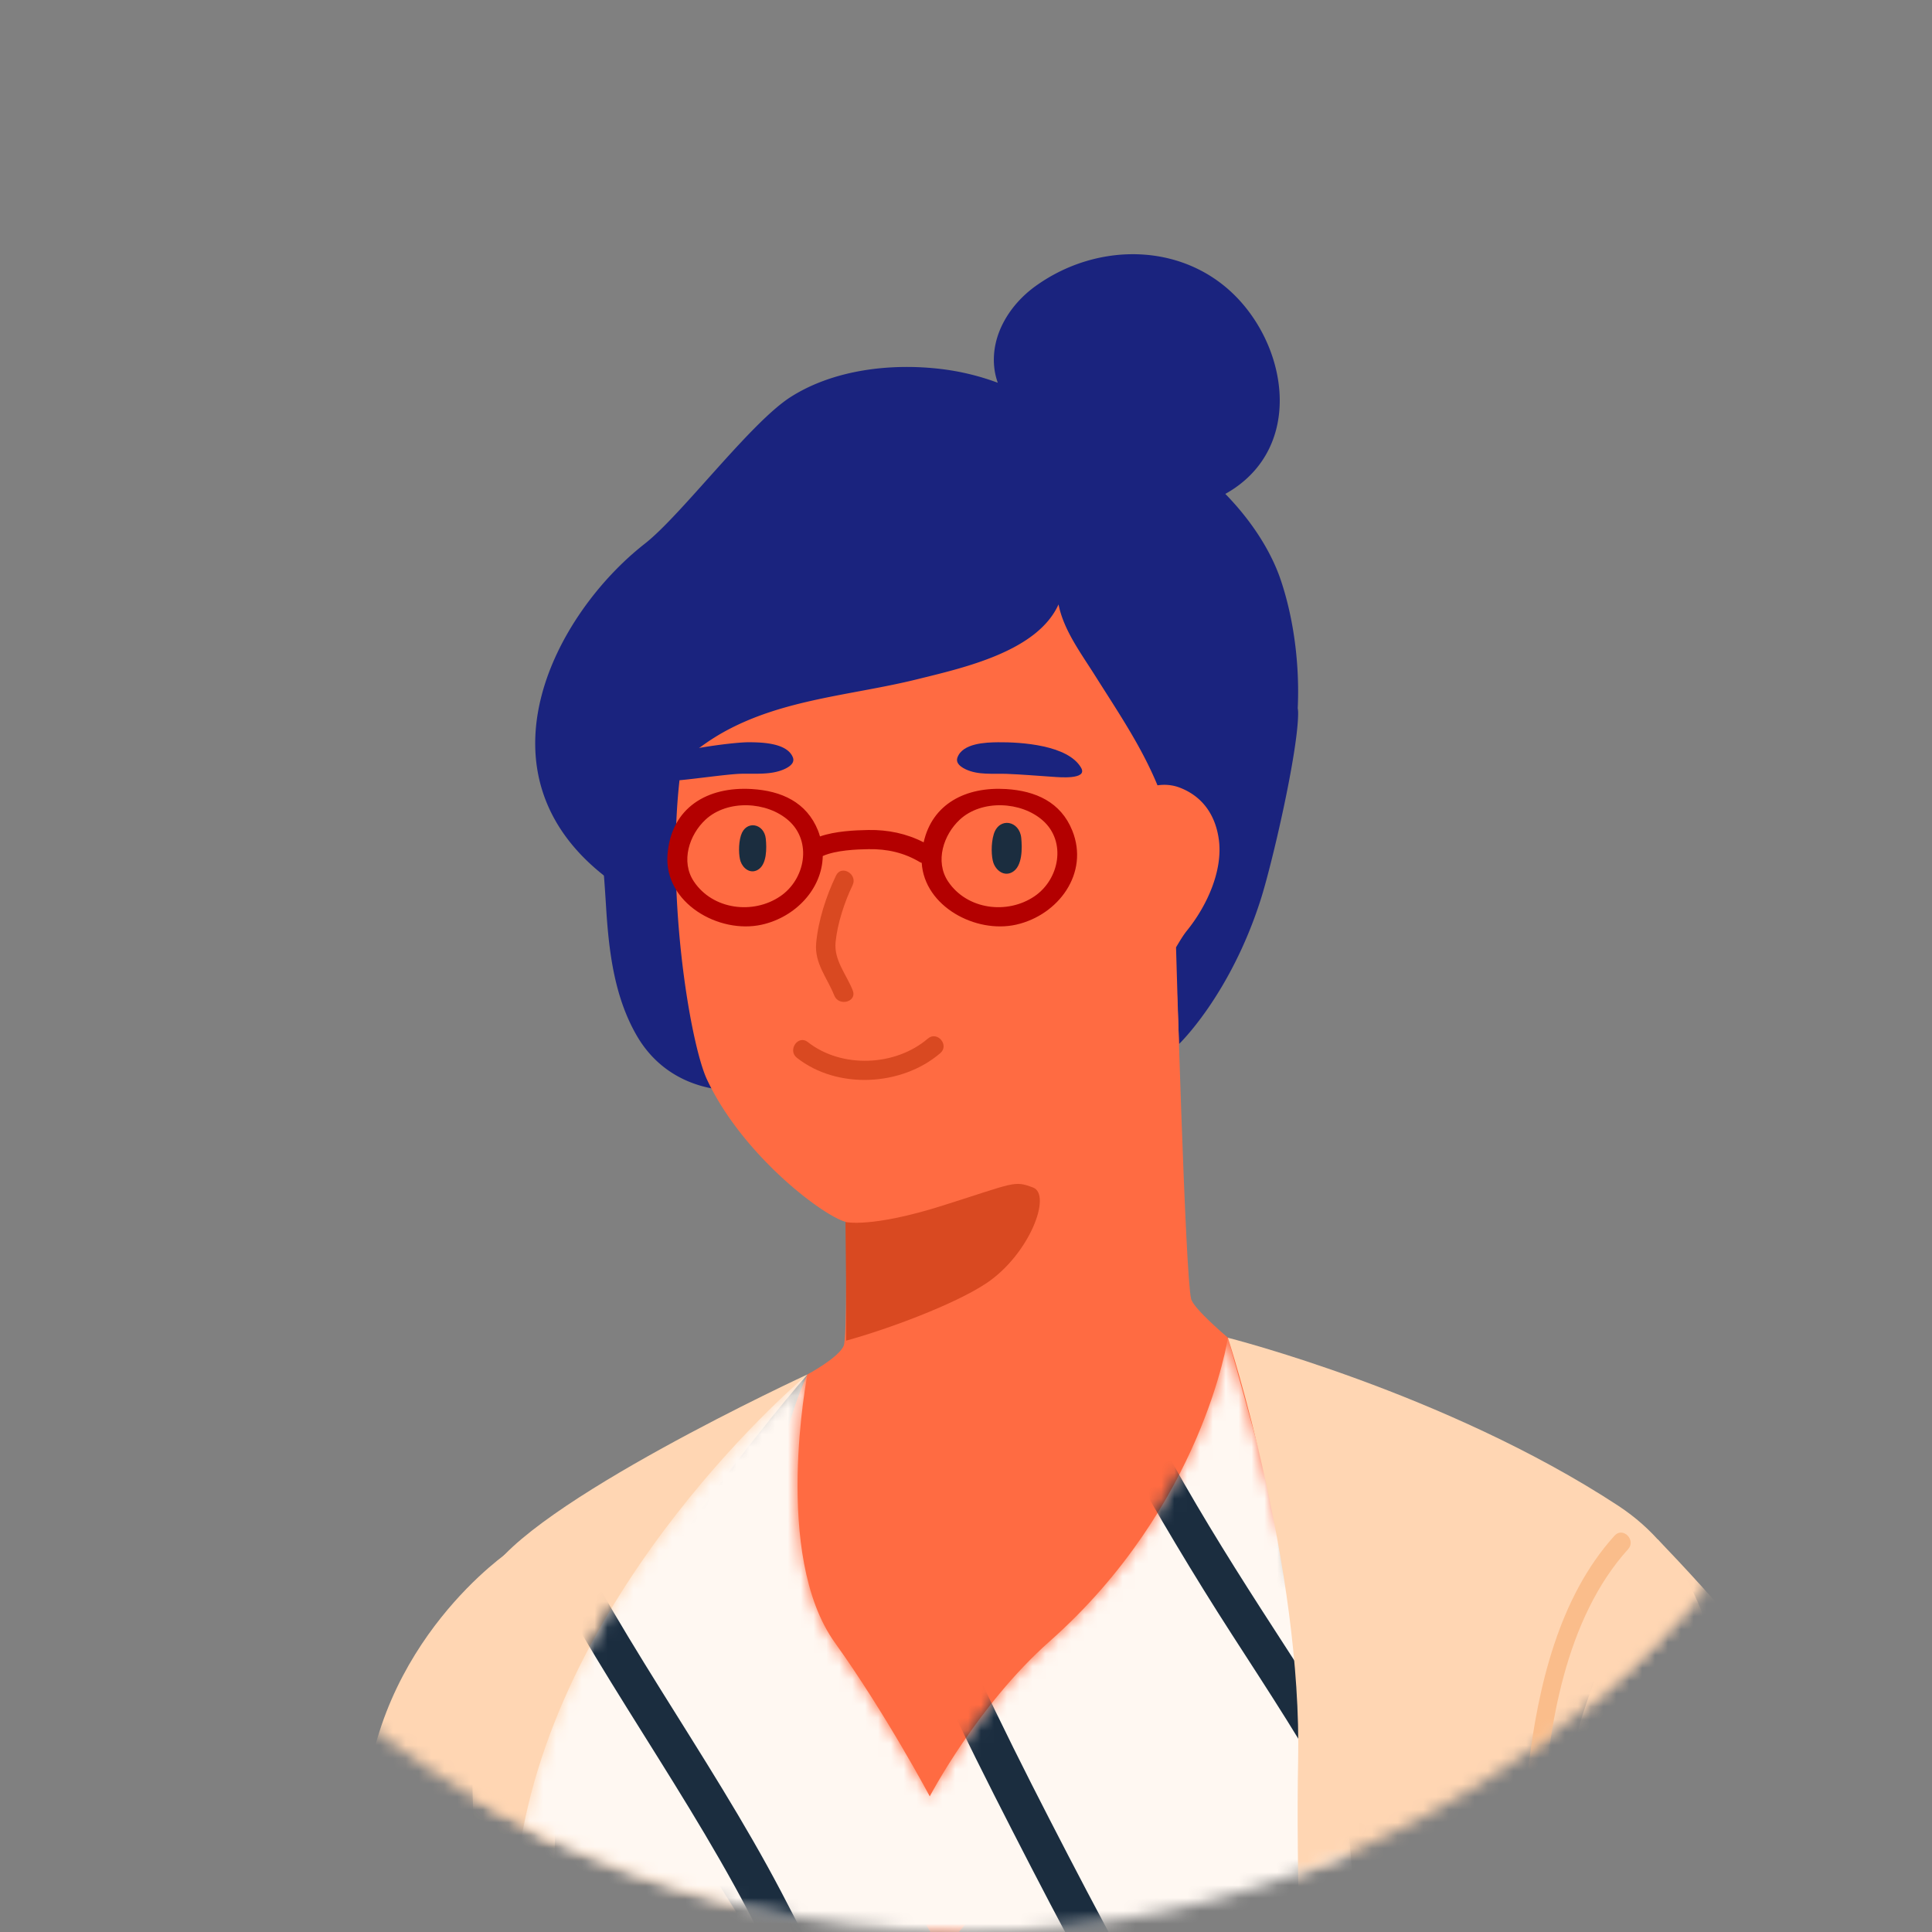 <svg width="150" height="150" viewBox="0 0 150 150" xmlns="http://www.w3.org/2000/svg" xmlns:xlink="http://www.w3.org/1999/xlink">
    <rect x="0" y="0" width="150" height="150" fill="#808080" stroke="none"/>
    <defs>
        <path d="M75 0C33.58 0 0 33.579 0 75s33.579 75 75 75c41.422 0 75-33.579 75-75" id="a"/>
        <path d="M75 0C33.58 0 0 33.579 0 75s33.579 75 75 75c41.422 0 75-33.579 75-75S116.422 0 75 0z" id="c"/>
        <path d="M75 0C33.58 0 0 33.579 0 75s33.579 75 75 75c41.422 0 75-33.579 75-75" id="e"/>
        <path d="M75 0C33.58 0 0 33.579 0 75s33.579 75 75 75c41.422 0 75-33.579 75-75" id="g"/>
        <path d="M75 0C33.58 0 0 33.579 0 75s33.579 75 75 75c41.422 0 75-33.579 75-75" id="i"/>
        <path d="M75 0C33.58 0 0 33.579 0 75s33.579 75 75 75c41.422 0 75-33.579 75-75" id="k"/>
        <path d="M75 0C33.58 0 0 33.579 0 75s33.579 75 75 75c41.422 0 75-33.579 75-75" id="m"/>
        <path d="M75 0C33.58 0 0 33.579 0 75s33.579 75 75 75c41.422 0 75-33.579 75-75" id="o"/>
        <path d="M75 0C33.58 0 0 33.579 0 75s33.579 75 75 75c41.422 0 75-33.579 75-75" id="q"/>
        <path d="M75 0C33.58 0 0 33.579 0 75s33.579 75 75 75c41.422 0 75-33.579 75-75" id="s"/>
        <path d="M75 0C33.58 0 0 33.579 0 75s33.579 75 75 75c41.422 0 75-33.579 75-75" id="u"/>
        <path d="M75 0C33.58 0 0 33.579 0 75s33.579 75 75 75c41.422 0 75-33.579 75-75" id="w"/>
        <path d="M75 0C33.58 0 0 33.579 0 75s33.579 75 75 75c41.422 0 75-33.579 75-75" id="y"/>
        <path d="M75 0C33.58 0 0 33.579 0 75s33.579 75 75 75c41.422 0 75-33.579 75-75" id="A"/>
        <path d="M75 0C33.58 0 0 33.579 0 75s33.579 75 75 75c41.422 0 75-33.579 75-75" id="C"/>
        <path d="M40.82 23.578c-5.603 4.96-9.3 12.028-9.3 12.028s-3.403-6.398-7.373-11.94C19.287 16.882 22.02 2.85 22.02 2.85S4.023 17.846 0 37.836c10.287 5.306 21.96 8.302 34.333 8.302 10.61 0 20.704-2.203 29.853-6.177-.46-5.018-.735-8.26-.735-8.26L54.665 0s-1.94 13.037-13.846 23.578" id="E"/>
        <path d="M40.82 23.578c-5.603 4.96-9.3 12.028-9.3 12.028s-3.403-6.398-7.373-11.94C19.287 16.882 22.02 2.85 22.02 2.85S4.023 17.846 0 37.836c10.287 5.306 21.96 8.302 34.333 8.302 10.61 0 20.704-2.203 29.853-6.177-.46-5.018-.735-8.26-.735-8.26L54.665 0s-1.94 13.037-13.846 23.578" id="G"/>
        <path d="M40.82 23.578c-5.603 4.96-9.3 12.028-9.3 12.028s-3.403-6.398-7.373-11.94C19.287 16.882 22.02 2.85 22.02 2.85S4.023 17.846 0 37.836c10.287 5.306 21.96 8.302 34.333 8.302 10.61 0 20.704-2.203 29.853-6.177-.46-5.018-.735-8.26-.735-8.26L54.665 0s-1.94 13.037-13.846 23.578" id="I"/>
        <path d="M40.82 23.578c-5.603 4.96-9.3 12.028-9.3 12.028s-3.403-6.398-7.373-11.94C19.287 16.882 22.02 2.85 22.02 2.85S4.023 17.846 0 37.836c10.287 5.306 21.96 8.302 34.333 8.302 10.61 0 20.704-2.203 29.853-6.177-.46-5.018-.735-8.26-.735-8.26L54.665 0s-1.94 13.037-13.846 23.578" id="K"/>
        <path d="M40.82 23.578c-5.603 4.96-9.3 12.028-9.3 12.028s-3.403-6.398-7.373-11.94C19.287 16.882 22.02 2.85 22.02 2.85S4.023 17.846 0 37.836c10.287 5.306 21.96 8.302 34.333 8.302 10.61 0 20.704-2.203 29.853-6.177-.46-5.018-.735-8.26-.735-8.26L54.665 0s-1.94 13.037-13.846 23.578" id="M"/>
        <path d="M75 0C33.58 0 0 33.579 0 75s33.579 75 75 75c41.422 0 75-33.579 75-75" id="O"/>
        <path d="M75 0C33.58 0 0 33.579 0 75s33.579 75 75 75c41.422 0 75-33.579 75-75" id="Q"/>
        <path d="M75 0C33.58 0 0 33.579 0 75s33.579 75 75 75c41.422 0 75-33.579 75-75" id="S"/>
        <path d="M75 0C33.58 0 0 33.579 0 75s33.579 75 75 75c41.422 0 75-33.579 75-75" id="U"/>
    </defs>
    <g fill="none" fill-rule="evenodd">
        <g>
            <mask id="b" fill="#fff">
                <use xlink:href="#a"/>
            </mask>
            <path d="M60.595 82.77c-.109-.208-.264-.459-.447-.785-.827-1.482-1.8-2.72-2.274-4.358-.512-1.772-.911-3.569-1.336-5.363-.845-3.568-1.864-7.168-4.188-10.088-.181-.227-.408-.47-.7-.468-.366.004-.6.388-.735.73a8.1 8.1 0 0 0-.561 3.194 4.039 4.039 0 0 0-1.872.067 16.019 16.019 0 0 0-2.698-4.996c.828 3.169 1.067 6.411 1.269 9.669.213 3.44.626 7.008 2.395 10.052 1.847 3.177 5.128 4.504 8.717 4.227.268.009.539.003.815-.035.516-.073.879-.222 1.124-.423.742-.608.783-.864.491-1.423" fill="#1A237E" mask="url(#b)"/>
        </g>
        <g>
            <mask id="d" fill="#fff">
                <use xlink:href="#c"/>
            </mask>
            <path d="M39.593 120.415s-10.486 7.025-11.305 20.294c-.704 11.41-1.736 19.632-3.224 28.54-1.488 8.91-.372 44.101-3.72 55.15-3.348 11.05-5.828 23.642-2.48 30.274 3.348 6.632 23.251 8.12 23.251 8.12s10.07-20.484 13.622-34.516c3.553-14.033 3.253-76.903 3.253-76.903l-19.397-30.96z" fill="#FFD6B3" mask="url(#d)"/>
        </g>
        <g>
            <mask id="f" fill="#fff">
                <use xlink:href="#e"/>
            </mask>
            <path d="M62.688 106.712s-18.093 20.666-19.395 32.757c-1.302 12.09 2.604 68.637 0 77.566-2.604 8.928-3.162 45.758-3.162 45.758h-6.138s-2.976-37.202-1.116-50.595c1.86-13.392 5.58-35.116 5.394-42.948-.186-7.832-3.348-41.314-.372-46.894 2.976-5.58 24.789-15.644 24.789-15.644" fill="#FFD6B3" mask="url(#f)"/>
        </g>
        <g>
            <mask id="h" fill="#fff">
                <use xlink:href="#g"/>
            </mask>
            <path d="M99.423 44.99c-.785-2.303-2.33-4.637-4.29-6.644.21-.117.422-.244.632-.384 5.143-3.435 4.257-10.422.543-14.564-4.123-4.599-11.02-4.72-15.925-1.173-1.969 1.423-3.443 3.75-3.193 6.263.043.435.14.843.278 1.23a19.118 19.118 0 0 0-4.45-1.074c-3.862-.454-8.282.052-11.622 2.173-3.122 1.981-8.479 9.163-11.332 11.395-7.019 5.492-13.519 17.873-2.94 25.948 4.23 3.229 6.87-1.237 7.516-.677 1.905 1.652.082 3.98 2.001 5.61 1.786 1.518 3.921 2.187 6.02 3.162.014.008.022.015.037.015 5.067 2.359 8.861 3.988 14.538 2.493 5.268-1.384 10.149-4.42 15.06-6.682 1.79-.829 3.944-1.968 5.28-3.459.629-.701.85-2.069.903-2.992.863-3.154 1.92-6.317 2.202-9.53.32-3.602-.09-7.672-1.258-11.11" fill="#1A237E" mask="url(#h)"/>
        </g>
        <g>
            <mask id="j" fill="#fff">
                <use xlink:href="#i"/>
            </mask>
            <path d="M85.414 47.213c-5.376-1.907-20.462-9.017-20.462-9.017s-9.018 8.323-11.445 18.034c-.049.208-.104.416-.14.624a25.11 25.11 0 0 0-.415 2.234c-1.443 9.524.603 21.891 1.942 24.735C57.73 89.858 64.265 94.68 65.819 94.9c5.459.784 18.152-4.945 21.85-7.976 3.696-3.031 5.201-10.058 5.201-10.058l4.162-17.688S90.79 49.12 85.414 47.213" fill="#FF6B42" mask="url(#j)"/>
        </g>
        <g>
            <mask id="l" fill="#fff">
                <use xlink:href="#k"/>
            </mask>
            <path d="M100.786 55.33c-.015-2.023-3.796-.912-5.113-2.34-1.897-2.055-3.288-4.473-5.282-6.437-1.168-1.16-3.467-3.527-5.127-3.757-1.398-.194-2.24.595-3.333 1.369-2.046-2.582-5.997-3.944-8.906-5.052-3.34-1.272-8.832-3.84-11.689-.677-1.436 1.577-2.314 3.556-3.437 5.357-1.756 2.82-4.092 5.186-6.213 7.723-3.259 3.906-5.283 6.726-5.171 11.934 0 .26.112.44.268.558a8.368 8.368 0 0 0-.194 1.429c-.007.327.395.364.558.149 2.426-3.185 5.462-6.734 8.974-8.713 4.65-2.612 10.022-2.88 15.096-4.137 3.564-.885 9.315-2.143 10.967-5.81.395 1.993 1.726 3.764 2.813 5.49 1.89 2.999 3.764 5.737 5.03 8.951 1.204 8.37 1.508 19.694 1.508 19.694s3.965-3.781 6.338-11.196c.903-2.82 2.928-11.58 2.913-14.535" fill="#1A237E" mask="url(#l)"/>
        </g>
        <g>
            <mask id="n" fill="#fff">
                <use xlink:href="#m"/>
            </mask>
            <path d="M62.688 106.712s-3.732 7.74-2.158 14.776c2.965 13.256 12.23 30.002 12.658 29.886.655-.194 32.418-39.435 32.418-39.435s-12.665-9.325-13.127-11.088c-.461-1.771-1.172-27.298-1.172-27.298s-11.76 6.093-12.362 6.093c-.603 0-13.34 8.363-13.34 8.363l.037 2.403c.03 2.403.074 6.175.052 9.21-.008 2.523-.06 4.54-.186 4.852-.372.93-2.82 2.238-2.82 2.238" fill="#FF6B42" mask="url(#n)"/>
        </g>
        <g>
            <mask id="p" fill="#fff">
                <use xlink:href="#o"/>
            </mask>
            <path d="M65.694 104.087c3.155-.863 8.385-2.79 10.877-4.45 3.349-2.231 5.12-6.881 3.631-7.44-1.488-.557-1.398-.371-6.979 1.392-5.58 1.77-7.581 1.287-7.581 1.287.03 2.403.074 6.176.052 9.211" fill="#D94921" mask="url(#p)"/>
        </g>
        <g>
            <mask id="r" fill="#fff">
                <use xlink:href="#q"/>
            </mask>
            <path d="M77.16 64.75c.42-1.333 1.995-1.036 2.129.303.077.779.107 2.22-.706 2.666-.637.348-1.25-.136-1.457-.733-.153-.437-.206-1.472.034-2.236" fill="#1B2D3F" mask="url(#r)"/>
        </g>
        <g>
            <mask id="t" fill="#fff">
                <use xlink:href="#s"/>
            </mask>
            <path d="M57.529 64.855c.38-1.208 1.807-.938 1.928.274.07.706.098 2.012-.639 2.415-.578.316-1.132-.124-1.32-.663-.139-.397-.187-1.335.03-2.026" fill="#1B2D3F" mask="url(#t)"/>
        </g>
        <g>
            <mask id="v" fill="#fff">
                <use xlink:href="#u"/>
            </mask>
            <path d="M74.333 58.818c.401-1.121 2.202-1.179 3.149-1.189 1.797-.02 5.442.216 6.454 1.98.55.957-1.783.728-2.22.7-1.186-.078-2.375-.182-3.564-.227-1.052-.039-2.204.11-3.184-.357-.599-.285-.743-.605-.635-.907" fill="#1A237E" mask="url(#v)"/>
        </g>
        <g>
            <mask id="x" fill="#fff">
                <use xlink:href="#w"/>
            </mask>
            <path d="M52.458 60.6c1.121-.07 3.892-.482 5.013-.523 1.13-.035 2.362.11 3.409-.354.638-.284.794-.603.683-.908-.43-1.124-2.362-1.18-3.371-1.187-1.033-.014-4.056.392-5.289.738a23.6 23.6 0 0 0-.445 2.234" fill="#1A237E" mask="url(#x)"/>
        </g>
        <g>
            <mask id="z" fill="#fff">
                <use xlink:href="#y"/>
            </mask>
            <path d="M72.037 80.636c-2.516 2.159-6.698 2.334-9.317.27-.754-.595-1.599.63-.85 1.221 3.137 2.473 8.136 2.212 11.133-.36.728-.624-.238-1.756-.966-1.13" fill="#D94921" mask="url(#z)"/>
        </g>
        <g>
            <mask id="B" fill="#fff">
                <use xlink:href="#A"/>
            </mask>
            <path d="M94.63 65.189c-.238-1.78-1.162-3.316-3.03-4.036-1.735-.667-3.882.234-4.282 2.04a.551.551 0 0 0-.008.172c-1.081 1.64-1.374 4.935-1.564 5.882-.278 1.386-3.236 9.33.429 8.975.985-.095 2.063-.968 2.936-1.872 1.397-.952 2.178-3.026 3.04-4.093 1.539-1.9 2.805-4.64 2.48-7.068" fill="#FF6B42" mask="url(#B)"/>
        </g>
        <g>
            <mask id="D" fill="#fff">
                <use xlink:href="#C"/>
            </mask>
            <path d="M64.875 73.137c.145-1.444.694-3.111 1.32-4.41.414-.86-.87-1.615-1.285-.752-.763 1.585-1.385 3.495-1.543 5.254-.14 1.574.856 2.677 1.406 4.062.349.88 1.789.496 1.435-.395-.496-1.25-1.475-2.347-1.333-3.759" fill="#D94921" mask="url(#D)"/>
        </g>
        <g>
            <g transform="translate(40.668 103.862)">
                <mask id="F" fill="#fff">
                    <use xlink:href="#E"/>
                </mask>
                <path d="M22.02 2.85s-2.734 14.031 2.127 20.817c3.97 5.541 7.372 11.94 7.372 11.94s3.698-7.069 9.3-12.03C52.725 13.038 54.666 0 54.666 0l8.786 31.7s4.34 51.339 7.502 61.383c3.162 10.045 11.496 31.332 11.496 31.332s-25.363 11.45-48.371 11.637c-23.009.186-45.638-9.424-44.1-15.514 2.777-11.007 6.639-36.54 7.006-45.946.484-12.387 1.732-28.058 2.594-34.274C2.518 19.1 22.02 2.85 22.02 2.85" fill="#FFF8F2" mask="url(#F)"/>
            </g>
            <g transform="translate(40.668 103.862)">
                <mask id="H" fill="#fff">
                    <use xlink:href="#G"/>
                </mask>
                <path d="M74.27 143.053c-1.681-2.303-2.748-4.992-4.362-7.359-1.742-2.554-3.661-4.981-5.441-7.508-3.665-5.201-6.899-10.694-9.962-16.267-6.106-11.11-12.09-22.37-17.614-33.78-5.657-11.688-10.856-23.602-16.896-35.101C14.278 32.152 6.673 22.345 1.602 11.11c-.786-1.743-3.352-.232-2.57 1.502 5.071 11.234 12.676 21.04 18.393 31.927 6.04 11.5 11.24 23.413 16.897 35.1 5.523 11.412 11.507 22.67 17.614 33.782 3.062 5.572 6.293 11.067 9.96 16.266 1.783 2.526 3.7 4.955 5.442 7.508 1.615 2.367 2.68 5.056 4.362 7.36 1.118 1.531 3.702.048 2.57-1.503" fill="#1B2D3F" mask="url(#H)"/>
            </g>
            <g transform="translate(40.668 103.862)">
                <mask id="J" fill="#fff">
                    <use xlink:href="#I"/>
                </mask>
                <path d="M78.07 100.33c-3.1-7.173-6.008-13.867-10.725-20.164-5.074-6.775-9.965-13.694-14.422-20.894-4.383-7.082-8.288-14.464-12.097-21.868-1.911-3.716-3.784-7.456-5.555-11.24-.765-1.637-1.428-3.33-2.249-4.94-.77-1.508-2.122-2.729-2.818-4.226-.806-1.735-3.372-.225-2.57 1.503.644 1.382 1.792 2.365 2.546 3.706.865 1.537 1.486 3.224 2.223 4.825 1.745 3.798 3.63 7.537 5.536 11.256 3.901 7.615 7.91 15.208 12.415 22.486 4.335 7.004 9.082 13.743 14.009 20.341 4.862 6.512 7.929 13.295 11.138 20.718.758 1.753 3.323.24 2.57-1.502" fill="#1B2D3F" mask="url(#J)"/>
            </g>
            <g transform="translate(40.668 103.862)">
                <mask id="L" fill="#fff">
                    <use xlink:href="#K"/>
                </mask>
                <path d="M73.494 47.203c-3.166-3.692-5.403-7.97-7.698-12.228-2.286-4.24-4.88-8.24-7.499-12.28-2.77-4.274-5.487-8.581-7.965-13.033-1.821-3.273-4.807-7.137-4.676-11.01.065-1.915-2.912-1.913-2.976 0-.126 3.725 2.062 7.077 3.811 10.21 2.69 4.816 5.491 9.534 8.482 14.17 2.86 4.434 5.744 8.799 8.253 13.445 2.425 4.492 4.825 8.936 8.163 12.83 1.249 1.457 3.346-.657 2.105-2.104" fill="#1B2D3F" mask="url(#L)"/>
            </g>
            <g transform="translate(40.668 103.862)">
                <mask id="N" fill="#fff">
                    <use xlink:href="#M"/>
                </mask>
                <path d="M48.429 158.366c-6.46-9.403-10.916-20.5-15.32-30.984-4.4-10.476-8.822-20.812-13.817-31.024C14.075 85.69 9.105 74.903 4.282 64.052 1.775 58.416-.527 52.712-2.775 46.97c-1.264-3.228-2.304-8.33-5.598-10.135-1.112-.61-2.56.402-2.186 1.68.39 1.337.988 2.265 1.839 3.352.324.414.716.547 1.092.502.607 1.404 1.028 2.96 1.451 4.035 1.069 2.712 2.11 5.435 3.193 8.141 2.013 5.03 4.222 9.974 6.44 14.917 4.665 10.401 9.477 20.738 14.524 30.96 4.961 10.047 9.078 20.383 13.495 30.67 4.186 9.751 8.354 20.002 14.383 28.776 1.078 1.568 3.658.082 2.57-1.502" fill="#1B2D3F" mask="url(#N)"/>
            </g>
        </g>
        <g>
            <g>
                <mask id="P" fill="#fff">
                    <use xlink:href="#O"/>
                </mask>
                <path d="M95.333 103.862s5.779 17.75 5.453 32.879c-.326 15.128 1.534 61.01 4.82 69.94 3.287 8.927 16.11 46.75 17.51 56.112 1.401 9.363 4.625 80.542 6.114 84.758 1.488 4.216 8.928-.496 14.136-6.448 5.209-5.952 12.649-7.937 8.433-29.018-4.216-21.08-29.266-102.925-30.01-115.078-.744-12.152 25.236-66.095 3.844-80.107-13.41-8.785-30.3-13.038-30.3-13.038" fill="#FFD6B3" mask="url(#P)"/>
            </g>
            <g>
                <mask id="R" fill="#fff">
                    <use xlink:href="#Q"/>
                </mask>
                <path d="M128.71 119.525s37.212 37.759 37.19 66.144c-.017 21.011-32.163 58.4-37.473 59.808-5.31 1.408-12.998-40.873-12.378-43.29.62-2.419 6.324-59.896 5.952-64.36-.372-4.464 6.709-18.302 6.709-18.302" fill="#FFD6B3" mask="url(#R)"/>
            </g>
            <g>
                <mask id="T" fill="#fff">
                    <use xlink:href="#S"/>
                </mask>
                <path d="M125.217 163.438c-2.718-7.447-5.767-14.259-5.395-22.35.32-6.954 1.741-15.458 6.585-20.81.642-.709-.407-1.764-1.051-1.053-4.334 4.788-5.933 11.723-6.69 17.96-1.017 8.361.703 15.252 3.734 23.046 1.944 5 3.824 9.998 4.1 15.414.27 5.32-.922 10.496-2.523 15.532-2.309 7.26-6.527 15.858-3.202 23.443.383.875 1.666.118 1.285-.751-3.563-8.127 2.388-18.201 4.447-26.008 2.22-8.416 1.684-16.271-1.29-24.423" fill="#FABD8B" mask="url(#T)"/>
            </g>
            <g>
                <mask id="V" fill="#fff">
                    <use xlink:href="#U"/>
                </mask>
                <path d="M80.325 69.582c-2.111 1.442-5.25 1.053-6.719-1.151-1.029-1.546-.36-3.62.917-4.8 1.694-1.566 4.764-1.424 6.453.084 1.832 1.636 1.277 4.55-.651 5.867m-19.74 0c-2.11 1.442-5.25 1.053-6.718-1.151-1.03-1.546-.36-3.62.916-4.8 1.695-1.566 4.764-1.424 6.453.084 1.832 1.636 1.277 4.55-.65 5.867m22.667-5.092c-.894-2.226-2.858-3.085-5.128-3.228-3.146-.197-5.748 1.154-6.413 4.137-1.324-.682-2.778-.983-4.28-.958-1.084.017-2.59.09-3.769.5-.045-.15-.09-.3-.15-.451-.894-2.226-2.857-3.085-5.128-3.228-3.459-.216-6.269 1.432-6.56 5.071-.3 3.771 3.992 6.207 7.327 5.457 2.618-.588 4.678-2.782 4.726-5.328 1.032-.458 2.625-.518 3.553-.533 1.445-.024 2.765.27 4.008 1.018.042.025.081.027.122.044.213 3.39 4.194 5.504 7.33 4.8 3.278-.738 5.692-3.988 4.362-7.301" fill="#B30000" mask="url(#V)"/>
            </g>
        </g>
    </g>
</svg>
